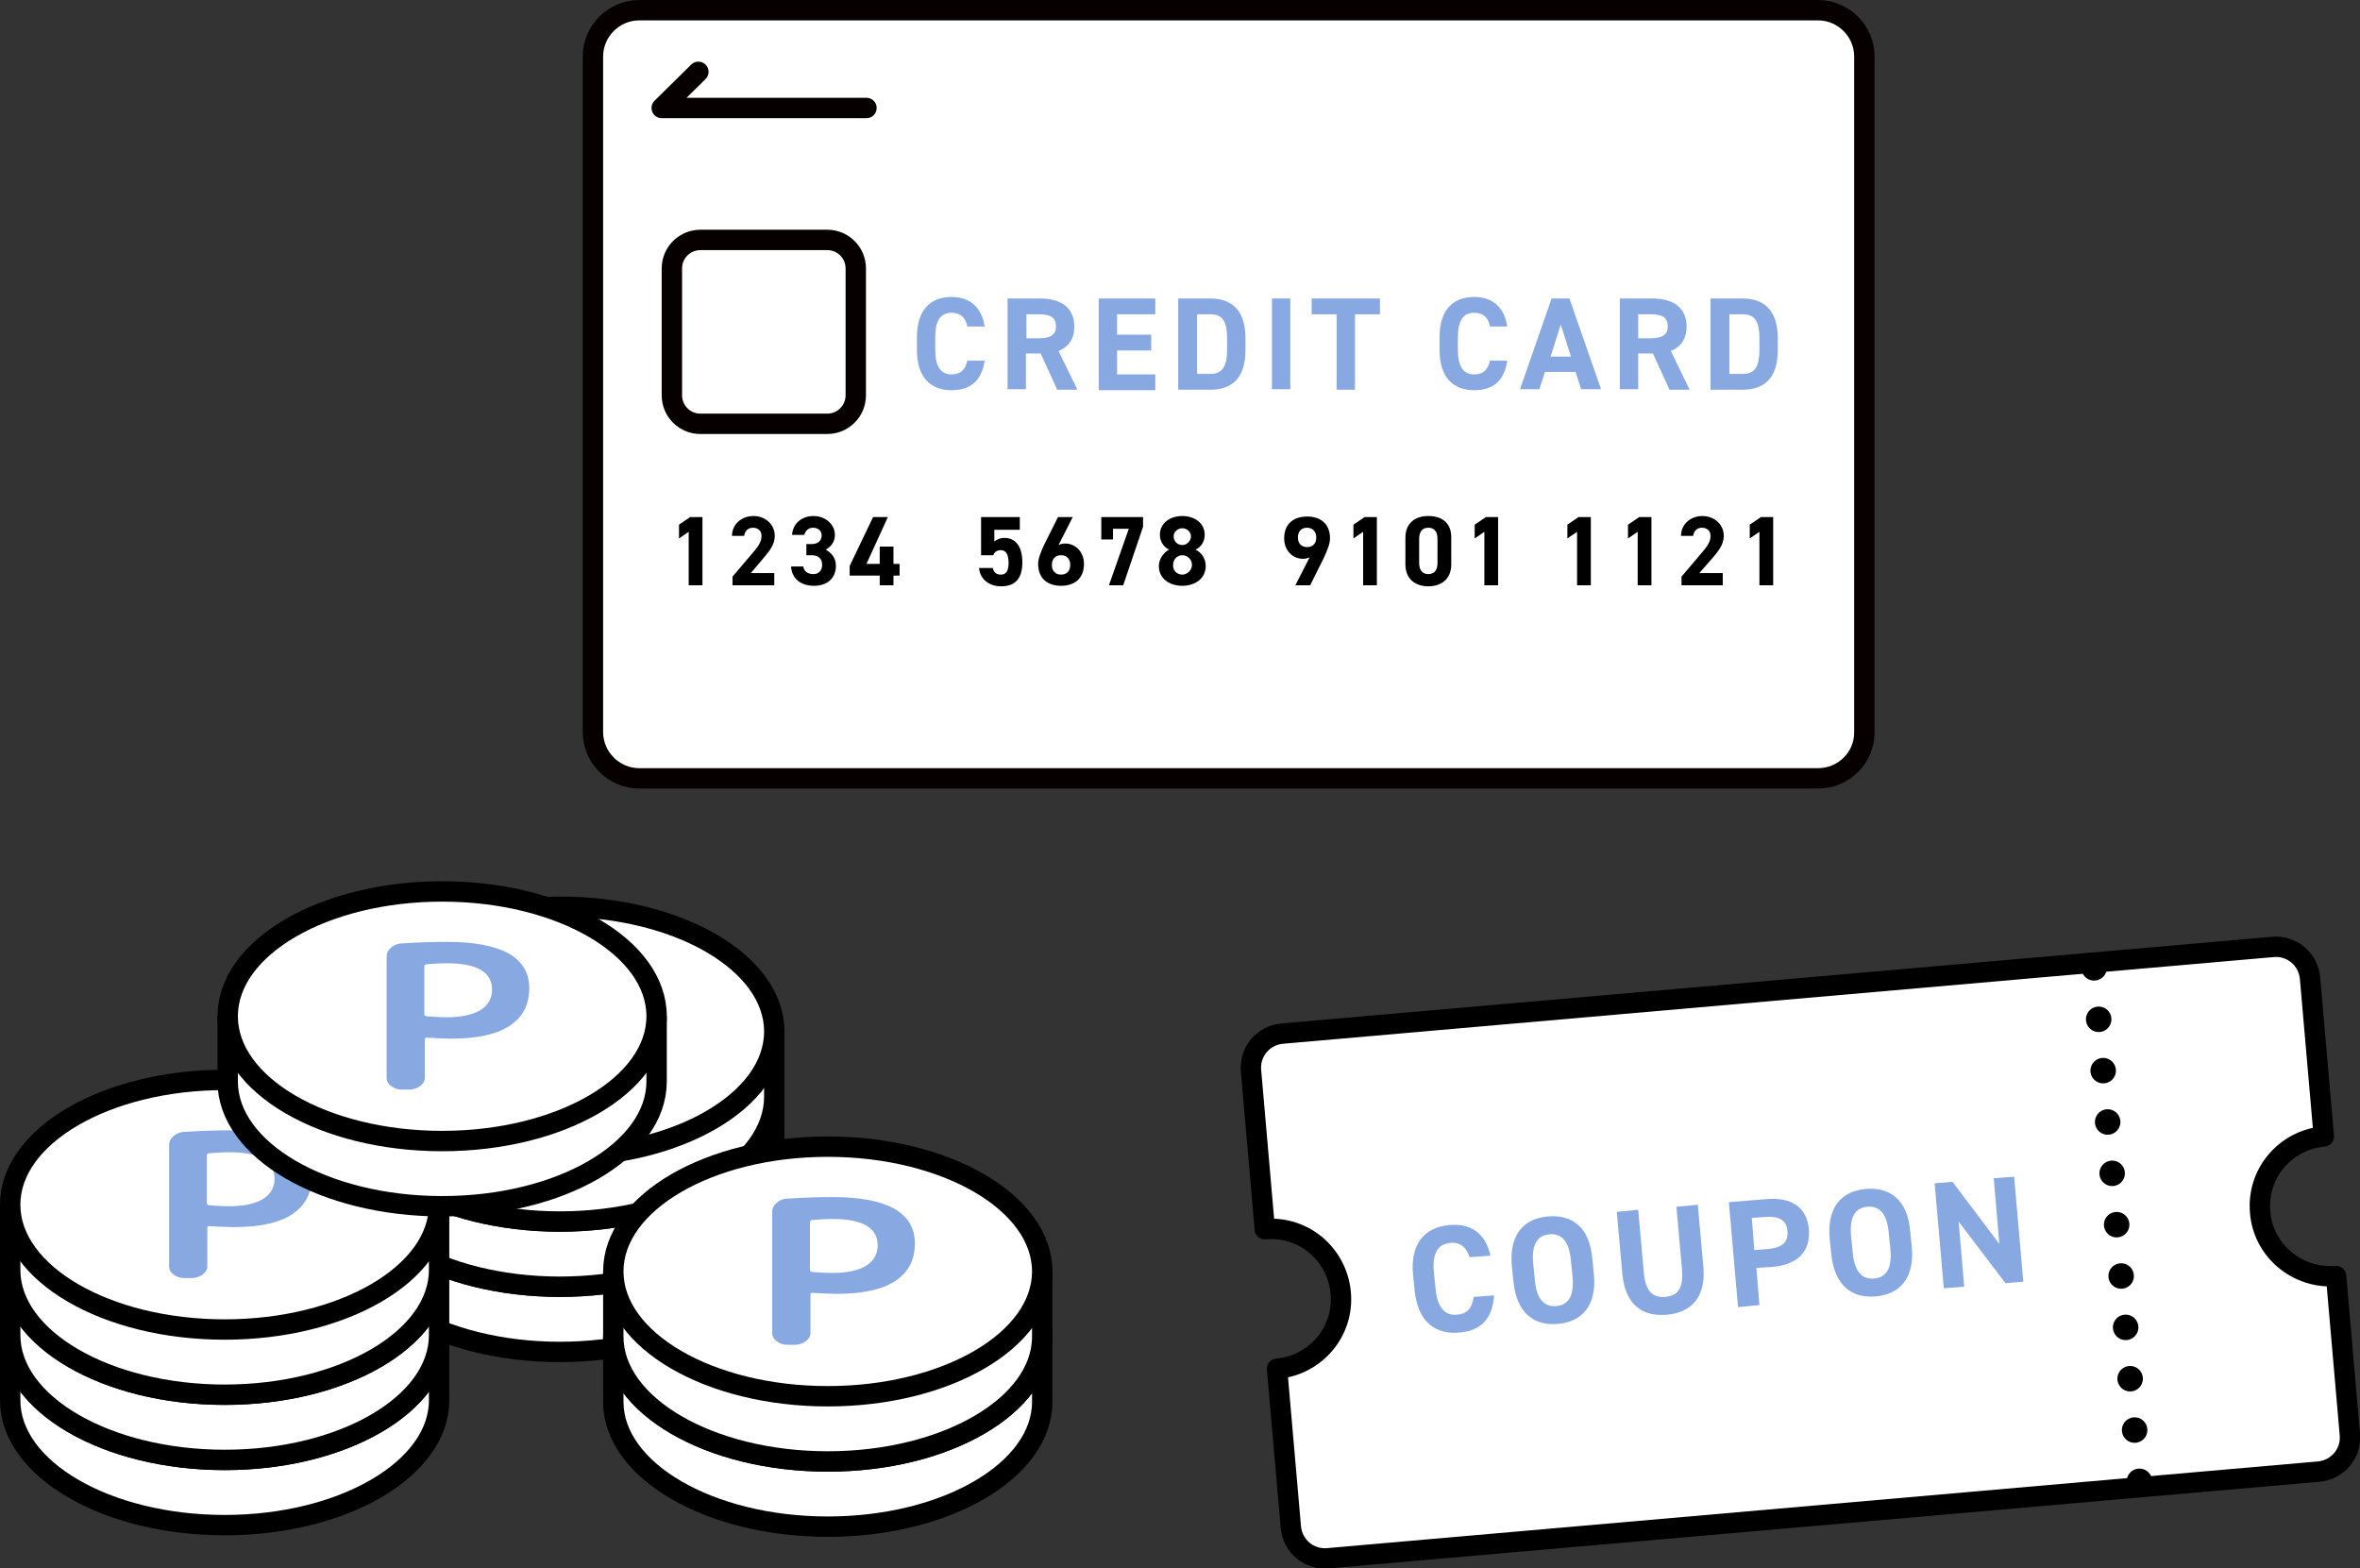 <?xml version="1.0" encoding="utf-8"?>
<!-- Generator: Adobe Illustrator 25.2.3, SVG Export Plug-In . SVG Version: 6.00 Build 0)  -->
<!DOCTYPE svg PUBLIC "-//W3C//DTD SVG 1.1//EN" "http://www.w3.org/Graphics/SVG/1.1/DTD/svg11.dtd">
<svg version="1.1" id="レイヤー_1" xmlns:x="http://ns.adobe.com/Extensibility/1.0/" xmlns:i="http://ns.adobe.com/AdobeIllustrator/10.0/" xmlns:graph="http://ns.adobe.com/Graphs/1.0/"
	 xmlns="http://www.w3.org/2000/svg" xmlns:xlink="http://www.w3.org/1999/xlink" x="0px" y="0px" viewBox="0 0 463.3 307.9"
	 style="enable-background:new 0 0 463.3 307.9;" xml:space="preserve">
<rect x="0" y="0" width="463.3" height="307.9" fill="#333333" stroke="none"/>
<style type="text/css">
	.ドロップシャドウ{fill:none;}
	.光彩_x0020_外側_x0020_5_x0020_pt{fill:none;}
	.青のネオン{fill:none;stroke:#8AACDA;stroke-width:7;stroke-linecap:round;stroke-linejoin:round;}
	.クロムハイライト{fill:url(#SVGID_1_);stroke:#FFFFFF;stroke-width:0.363;stroke-miterlimit:1;}
	.ジャイブ_GS{fill:#FFDD00;}
	.Alyssa_GS{fill:#A6D0E4;}
	.st0{fill:#FFFFFF;stroke:#060001;stroke-width:4;stroke-linecap:round;stroke-linejoin:round;stroke-miterlimit:10;}
	.st1{fill:#87A8E1;}
	.st2{fill:none;stroke:#060001;stroke-width:4;stroke-linecap:round;stroke-linejoin:round;stroke-miterlimit:10;}
	.st3{fill:#FFFFFF;stroke:#000000;stroke-width:4;stroke-linecap:round;stroke-linejoin:round;stroke-miterlimit:10;}
	.st4{fill:none;stroke:#000000;stroke-width:5;stroke-linecap:round;stroke-linejoin:round;}
	.st5{fill:none;stroke:#000000;stroke-width:5;stroke-linecap:round;stroke-linejoin:round;stroke-dasharray:0,10.118;}
	.st6{fill:#FFFFFF;stroke:#000000;stroke-width:4;stroke-miterlimit:10;}
</style>
<linearGradient id="SVGID_1_" gradientUnits="userSpaceOnUse" x1="-137.869" y1="-65.962" x2="-137.869" y2="-66.962">
	<stop  offset="0" style="stop-color:#656565"/>
	<stop  offset="0.618" style="stop-color:#1B1B1B"/>
	<stop  offset="0.629" style="stop-color:#545454"/>
	<stop  offset="0.983" style="stop-color:#3E3E3E"/>
</linearGradient>
<g>
	<path class="st0" d="M356.9,152.8H125.5c-5,0-9.1-4.1-9.1-9.1V11.1c0-5,4.1-9.1,9.1-9.1h231.4c5,0,9.1,4.1,9.1,9.1v132.7
		C366,148.8,361.9,152.8,356.9,152.8z"/>
	<g>
		<g>
			<path class="st1" d="M189.9,64.1c-0.3-1.7-1.3-2.7-3.1-2.7c-2.1,0-3.2,1.4-3.2,4.8v2.5c0,3.3,1.1,4.8,3.2,4.8
				c1.8,0,2.7-0.9,3.1-2.7h3.4c-0.6,4-2.8,5.8-6.5,5.8c-4,0-6.8-2.4-6.8-7.9v-2.5c0-5.5,2.8-7.9,6.8-7.9c3.5,0,5.9,1.9,6.5,5.8
				H189.9z"/>
			<path class="st1" d="M207.5,76.4l-3.2-7h-2.9v7h-3.6V58.6h6.4c4.1,0,6.7,1.8,6.7,5.5c0,2.4-1.1,4-3.1,4.8l3.7,7.6H207.5z
				 M203.9,66.4c2.1,0,3.4-0.5,3.4-2.3c0-1.9-1.2-2.4-3.4-2.4h-2.4v4.7H203.9z"/>
			<path class="st1" d="M226.8,58.6v3.1h-7.5v4h6.7v3.1h-6.7v4.7h7.5v3.1h-11.1V58.6H226.8z"/>
			<path class="st1" d="M231.3,76.4V58.6h6.3c4,0,6.9,2.1,6.9,7.8v2.3c0,5.7-2.8,7.8-6.9,7.8H231.3z M240.9,68.7v-2.3
				c0-3.1-0.8-4.7-3.2-4.7h-2.7v11.7h2.7C240,73.4,240.9,71.8,240.9,68.7z"/>
			<path class="st1" d="M253.3,76.4h-3.6V58.6h3.6V76.4z"/>
			<path class="st1" d="M270.9,58.6v3.1H266v14.8h-3.6V61.7h-4.9v-3.1H270.9z"/>
			<path class="st1" d="M292.5,64.1c-0.3-1.7-1.3-2.7-3.1-2.7c-2.1,0-3.2,1.4-3.2,4.8v2.5c0,3.3,1.1,4.8,3.2,4.8
				c1.8,0,2.7-0.9,3.1-2.7h3.4c-0.6,4-2.8,5.8-6.5,5.8c-4,0-6.8-2.4-6.8-7.9v-2.5c0-5.5,2.8-7.9,6.8-7.9c3.5,0,5.9,1.9,6.5,5.8
				H292.5z"/>
			<path class="st1" d="M298.4,76.4l6.2-17.8h3.5l6.2,17.8h-3.9l-1.1-3.4h-6l-1.1,3.4H298.4z M304.4,70h4l-2-6.3L304.4,70z"/>
			<path class="st1" d="M327.7,76.4l-3.2-7h-2.9v7h-3.6V58.6h6.4c4.1,0,6.7,1.8,6.7,5.5c0,2.4-1.1,4-3.1,4.8l3.7,7.6H327.7z
				 M324,66.4c2.1,0,3.4-0.5,3.4-2.3c0-1.9-1.2-2.4-3.4-2.4h-2.4v4.7H324z"/>
			<path class="st1" d="M335.8,76.4V58.6h6.3c4,0,6.9,2.1,6.9,7.8v2.3c0,5.7-2.8,7.8-6.9,7.8H335.8z M345.4,68.7v-2.3
				c0-3.1-0.8-4.7-3.2-4.7h-2.7v11.7h2.7C344.6,73.4,345.4,71.8,345.4,68.7z"/>
		</g>
	</g>
	<g>
		<g>
			<path d="M137.9,114.9h-2.7v-10.5l-1.9,1.3V103l2.2-1.5h2.4V114.9z"/>
			<path d="M152,114.9h-8.2v-1.7l4.5-5.3c0.8-1,1.2-1.8,1.2-2.7c0-1.1-0.8-1.6-1.7-1.6c-0.9,0-1.6,0.6-1.7,1.6h-2.4
				c0-2.3,1.9-3.9,4.2-3.9c2.4,0,4.2,1.7,4.2,3.9c0,1.8-1.2,3.1-2,4.1l-2.7,3.2h4.6V114.9z"/>
			<path d="M158.4,106.8h1c1.1,0,1.9-0.6,1.9-1.7c0-0.9-0.7-1.5-1.7-1.5c-0.9,0-1.5,0.6-1.7,1.4h-2.4c0.1-2.2,1.9-3.7,4.2-3.7
				c2.4,0,4.2,1.7,4.2,3.7c0,1.5-0.9,2.4-1.8,2.9c1.1,0.6,2,1.6,2,3.2c0,2.2-1.5,3.9-4.3,3.9c-2.8,0-4.4-1.6-4.5-3.8h2.4
				c0.1,0.9,0.8,1.5,2,1.5c1.1,0,1.7-0.8,1.7-1.8c0-1.2-0.7-1.9-2.1-1.9h-1V106.8z"/>
			<path d="M174.3,101.5l-4.2,9.2h2.6v-3.4h2.7v3.4h1.2v2.3h-1.2v1.9h-2.7V113h-5.9v-1.9l4.6-9.6H174.3z"/>
			<path d="M195,109h-2.4v-7.5h7.6v2.5h-5v2.3c0.4-0.3,1-0.7,2-0.7c2.1,0,3.5,1.6,3.5,4.8c0,3.2-1.4,4.7-4.2,4.7
				c-2.2,0-4.1-1.3-4.3-3.6h2.7c0.2,0.9,0.7,1.3,1.6,1.3c1,0,1.5-0.7,1.5-2.3c0-1.6-0.5-2.5-1.5-2.5C195.7,108,195.2,108.4,195,109z
				"/>
			<path d="M207.8,107c0.4-0.2,0.8-0.3,1.3-0.3c2.1,0,3.7,1.7,3.7,4c0,3-2,4.3-4.5,4.3c-2.5,0-4.5-1.3-4.5-4.3c0-1,0.5-2.3,1.2-3.8
				l2.7-5.4h2.9L207.8,107z M208.3,112.8c1.2,0,1.8-0.8,1.8-1.9c0-1.1-0.6-1.9-1.8-1.9c-1.2,0-1.8,0.8-1.8,1.9
				C206.5,112,207.1,112.8,208.3,112.8z"/>
			<path d="M216.2,105.9v-4.4h8.2v1.9l-3.9,11.5h-2.8l3.9-11.1h-3.1v2.1H216.2z"/>
			<path d="M229.5,107.9c-1.1-0.5-1.8-1.7-1.8-2.9c0-2.4,2.1-3.7,4.4-3.7c2.3,0,4.4,1.3,4.4,3.7c0,1.3-0.7,2.4-1.8,2.9
				c1.1,0.5,2,1.7,2,3.2c0,2.5-2.1,3.9-4.6,3.9c-2.5,0-4.6-1.4-4.6-3.9C227.5,109.7,228.5,108.4,229.5,107.9z M232.1,112.8
				c1,0,1.9-0.9,1.9-1.9c0-1.2-1-1.9-1.9-1.9c-0.9,0-1.8,0.7-1.8,1.9C230.2,111.9,231,112.8,232.1,112.8z M232.1,107
				c0.9,0,1.7-0.8,1.7-1.7c0-0.9-0.8-1.6-1.7-1.6c-0.9,0-1.7,0.7-1.7,1.6C230.4,106.2,231.1,107,232.1,107z"/>
			<path d="M257.1,109.4c-0.4,0.2-0.8,0.3-1.3,0.3c-2.1,0-3.7-1.7-3.7-4c0-3,2-4.3,4.5-4.3c2.5,0,4.5,1.3,4.5,4.3
				c0,1-0.5,2.3-1.2,3.8l-2.7,5.4h-2.9L257.1,109.4z M256.6,103.6c-1.2,0-1.8,0.8-1.8,1.9c0,1.1,0.6,1.9,1.8,1.9
				c1.2,0,1.8-0.8,1.8-1.9C258.4,104.4,257.7,103.6,256.6,103.6z"/>
			<path d="M270.3,114.9h-2.7v-10.5l-1.9,1.3V103l2.2-1.5h2.4V114.9z"/>
			<path d="M284.9,110.8c0,3-2.1,4.3-4.5,4.3c-2.4,0-4.5-1.3-4.5-4.3v-5.2c0-3.1,2.1-4.3,4.5-4.3c2.4,0,4.5,1.1,4.5,4.2V110.8z
				 M280.4,103.6c-1.2,0-1.8,0.8-1.8,2.2v4.7c0,1.4,0.6,2.2,1.8,2.2c1.2,0,1.8-0.8,1.8-2.2v-4.7
				C282.2,104.4,281.6,103.6,280.4,103.6z"/>
			<path d="M294.1,114.9h-2.7v-10.5l-1.9,1.3V103l2.2-1.5h2.4V114.9z"/>
			<path d="M312.3,114.9h-2.7v-10.5l-1.9,1.3V103l2.2-1.5h2.4V114.9z"/>
			<path d="M324.2,114.9h-2.7v-10.5l-1.9,1.3V103l2.2-1.5h2.4V114.9z"/>
			<path d="M338.3,114.9h-8.2v-1.7l4.5-5.3c0.8-1,1.2-1.8,1.2-2.7c0-1.1-0.8-1.6-1.7-1.6c-0.9,0-1.6,0.6-1.7,1.6h-2.4
				c0-2.3,1.9-3.9,4.2-3.9c2.4,0,4.2,1.7,4.2,3.9c0,1.8-1.2,3.1-2,4.1l-2.8,3.2h4.6V114.9z"/>
			<path d="M348.1,114.9h-2.7v-10.5l-1.9,1.3V103l2.2-1.5h2.4V114.9z"/>
		</g>
	</g>
	<path class="st0" d="M162.4,83.2h-24.9c-3.1,0-5.6-2.5-5.6-5.6V52.7c0-3.1,2.5-5.6,5.6-5.6h24.9c3.1,0,5.6,2.5,5.6,5.6v24.9
		C168,80.7,165.5,83.2,162.4,83.2z"/>
	<polyline class="st2" points="170.1,21.2 129.9,21.2 137.1,14.1 	"/>
</g>
<g>
	<g>
		<path class="st3" d="M443.7,238c-0.7-7.6,4.9-14.2,12.5-14.9l-2.7-31c-0.3-3.8-3.6-6.6-7.4-6.2l-194.3,17
			c-3.8,0.3-6.6,3.6-6.2,7.4l2.7,31c7.6-0.7,14.2,4.9,14.9,12.5c0.7,7.6-4.9,14.2-12.5,14.9l2.7,31c0.3,3.8,3.6,6.6,7.4,6.2
			l194.3-17c3.8-0.3,6.6-3.6,6.2-7.4l-2.7-31C451,251.1,444.3,245.5,443.7,238z"/>
	</g>
	<g>
		<g>
			<line class="st4" x1="411.1" y1="190" x2="411.1" y2="190"/>
			<line class="st5" x1="412" y1="200.1" x2="419.5" y2="285.8"/>
			<line class="st4" x1="420" y1="290.8" x2="420" y2="290.8"/>
		</g>
	</g>
	<g>
		<g>
			<path class="st1" d="M288.5,246.8c-0.6-1.9-1.8-3-3.8-2.8c-2.4,0.2-3.6,2-3.2,5.9l0.3,2.9c0.3,3.8,1.8,5.5,4.2,5.3
				c2.1-0.2,3-1.3,3.3-3.5l4-0.3c-0.3,4.7-2.7,7-6.9,7.3c-4.6,0.4-8.1-2.1-8.7-8.4l-0.3-2.9c-0.6-6.4,2.5-9.4,7.1-9.8
				c4.1-0.4,7.1,1.5,8.1,6L288.5,246.8z"/>
			<path class="st1" d="M305.8,259.9c-4.6,0.4-8.1-2.1-8.7-8.4l-0.3-2.9c-0.6-6.4,2.5-9.4,7.1-9.8c4.7-0.4,8.2,2.1,8.7,8.4l0.3,2.9
				C313.5,256.4,310.5,259.5,305.8,259.9z M301.3,251.1c0.3,3.9,1.8,5.5,4.2,5.3c2.4-0.2,3.6-2,3.2-5.9l-0.3-2.9
				c-0.3-3.9-1.8-5.5-4.2-5.3c-2.4,0.2-3.6,2-3.2,5.9L301.3,251.1z"/>
			<path class="st1" d="M333.3,236.5l1.1,12.3c0.5,6.1-2.6,8.9-7.2,9.3c-4.6,0.4-8.1-1.8-8.7-7.9l-1.1-12.3l4.2-0.4l1.1,12.3
				c0.3,3.5,1.6,5,4.2,4.8c2.6-0.2,3.6-1.9,3.3-5.4l-1.1-12.3L333.3,236.5z"/>
			<path class="st1" d="M344.8,248.9l0.6,7.3l-4.2,0.4l-1.8-20.6l7.4-0.6c4.8-0.4,7.9,1.5,8.3,5.9c0.4,4.4-2.3,7-7.1,7.4
				L344.8,248.9z M347.1,245.2c2.9-0.3,4-1.4,3.8-3.6c-0.2-2-1.5-2.9-4.4-2.7l-2.6,0.2l0.5,6.3L347.1,245.2z"/>
			<path class="st1" d="M368.2,254.5c-4.6,0.4-8.1-2.1-8.7-8.4l-0.3-2.9c-0.6-6.4,2.5-9.4,7.1-9.8c4.7-0.4,8.2,2.1,8.7,8.4l0.3,2.9
				C375.9,251,372.9,254.1,368.2,254.5z M363.7,245.7c0.3,3.9,1.8,5.5,4.2,5.3c2.4-0.2,3.6-2,3.2-5.9l-0.3-2.9
				c-0.3-3.9-1.8-5.5-4.2-5.3c-2.4,0.2-3.6,2-3.2,5.9L363.7,245.7z"/>
			<path class="st1" d="M395.4,231l1.8,20.6l-3.5,0.3l-9.2-12.1l1.1,12.8l-4,0.3l-1.8-20.6l3.5-0.3l9.2,12.2l-1.1-12.9L395.4,231z"
				/>
		</g>
	</g>
</g>
<g>
	<g>
		<path class="st6" d="M2,262v12.9c0,13.5,18.9,24.5,42.1,24.5s42.1-11,42.1-24.5v-12.8"/>
		<ellipse class="st6" cx="44.1" cy="262.1" rx="42.1" ry="24.5"/>
		<g>
			<g>
				<path d="M36.2,276.5c-0.8,0-1.5-0.2-2.1-0.7c-0.6-0.4-0.9-1-0.9-1.6v-23.9c0-0.6,0.3-1.2,0.9-1.7c0.6-0.5,1.3-0.8,2.2-0.8
					c3-0.2,6-0.3,8.8-0.3c5.4,0,9.4,0.8,12.1,2.3c2.7,1.6,4,3.8,4,6.8c0,3.3-1.3,5.7-3.9,7.4c-2.6,1.7-6.4,2.5-11.5,2.5
					c-1.2,0-2.7-0.1-4.7-0.2c-0.3,0-0.4,0.1-0.4,0.3v7.6c0,0.6-0.3,1.1-0.9,1.6c-0.6,0.4-1.3,0.7-2.2,0.7H36.2z M40.6,252.4v9.4
					c0,0.2,0.1,0.3,0.4,0.4c1.4,0.1,2.7,0.2,4,0.2c2.9,0,5.1-0.5,6.6-1.4c1.5-0.9,2.3-2.3,2.3-4c0-3.5-3-5.2-8.9-5.2
					c-1.3,0-2.6,0.1-4,0.2C40.7,252,40.6,252.2,40.6,252.4z"/>
			</g>
		</g>
	</g>
	<g>
		<path class="st6" d="M67.8,228v12.9c0,13.5,18.9,24.5,42.1,24.5c23.3,0,42.1-11,42.1-24.5v-12.8"/>
		<ellipse class="st6" cx="109.9" cy="228.1" rx="42.1" ry="24.5"/>
		<g>
			<g>
				<path d="M101.9,242.5c-0.8,0-1.5-0.2-2.1-0.7c-0.6-0.4-0.9-1-0.9-1.6v-23.9c0-0.6,0.3-1.2,0.9-1.7c0.6-0.5,1.3-0.8,2.2-0.8
					c3-0.2,6-0.3,8.8-0.3c5.4,0,9.4,0.8,12.1,2.3c2.7,1.6,4,3.8,4,6.8c0,3.3-1.3,5.7-3.9,7.4c-2.6,1.7-6.4,2.5-11.5,2.5
					c-1.2,0-2.7-0.1-4.7-0.2c-0.3,0-0.4,0.1-0.4,0.3v7.6c0,0.6-0.3,1.1-0.9,1.6c-0.6,0.4-1.3,0.7-2.2,0.7H101.9z M106.3,218.4l0,9.4
					c0,0.2,0.1,0.3,0.4,0.4c1.4,0.1,2.7,0.2,4,0.2c2.9,0,5.1-0.5,6.6-1.4c1.5-0.9,2.3-2.3,2.3-4c0-3.5-3-5.2-8.9-5.2
					c-1.3,0-2.6,0.1-4,0.2C106.5,218.1,106.3,218.2,106.3,218.4z"/>
			</g>
		</g>
	</g>
	<g>
		<path class="st6" d="M67.8,215.2v12.9c0,13.5,18.9,24.5,42.1,24.5c23.3,0,42.1-11,42.1-24.5v-12.8"/>
		<ellipse class="st6" cx="109.9" cy="215.3" rx="42.1" ry="24.5"/>
		<g>
			<g>
				<path d="M101.9,229.7c-0.8,0-1.5-0.2-2.1-0.7c-0.6-0.4-0.9-1-0.9-1.6v-23.9c0-0.6,0.3-1.2,0.9-1.7c0.6-0.5,1.3-0.8,2.2-0.8
					c3-0.2,6-0.3,8.8-0.3c5.4,0,9.4,0.8,12.1,2.3c2.7,1.6,4,3.8,4,6.8c0,3.3-1.3,5.7-3.9,7.4c-2.6,1.7-6.4,2.5-11.5,2.5
					c-1.2,0-2.7-0.1-4.7-0.2c-0.3,0-0.4,0.1-0.4,0.3v7.6c0,0.6-0.3,1.1-0.9,1.6c-0.6,0.4-1.3,0.7-2.2,0.7H101.9z M106.3,205.6l0,9.4
					c0,0.2,0.1,0.3,0.4,0.4c1.4,0.1,2.7,0.2,4,0.2c2.9,0,5.1-0.5,6.6-1.4c1.5-0.9,2.3-2.3,2.3-4c0-3.5-3-5.2-8.9-5.2
					c-1.3,0-2.6,0.1-4,0.2C106.5,205.3,106.3,205.4,106.3,205.6z"/>
			</g>
		</g>
	</g>
	<g>
		<path class="st6" d="M67.8,202.4v12.9c0,13.5,18.9,24.5,42.1,24.5c23.3,0,42.1-11,42.1-24.5v-12.8"/>
		<ellipse class="st6" cx="109.9" cy="202.5" rx="42.1" ry="24.5"/>
		<g>
			<g>
				<path d="M101.9,216.9c-0.8,0-1.5-0.2-2.1-0.7c-0.6-0.4-0.9-1-0.9-1.6v-23.9c0-0.6,0.3-1.2,0.9-1.7c0.6-0.5,1.3-0.8,2.2-0.8
					c3-0.2,6-0.3,8.8-0.3c5.4,0,9.4,0.8,12.1,2.3c2.7,1.6,4,3.8,4,6.8c0,3.3-1.3,5.7-3.9,7.4c-2.6,1.7-6.4,2.5-11.5,2.5
					c-1.2,0-2.7-0.1-4.7-0.2c-0.3,0-0.4,0.1-0.4,0.3v7.6c0,0.6-0.3,1.1-0.9,1.6c-0.6,0.4-1.3,0.7-2.2,0.7H101.9z M106.3,192.8l0,9.4
					c0,0.2,0.1,0.3,0.4,0.4c1.4,0.1,2.7,0.2,4,0.2c2.9,0,5.1-0.5,6.6-1.4c1.5-0.9,2.3-2.3,2.3-4c0-3.5-3-5.2-8.9-5.2
					c-1.3,0-2.6,0.1-4,0.2C106.5,192.5,106.3,192.6,106.3,192.8z"/>
			</g>
		</g>
	</g>
	<g>
		<path class="st6" d="M120.4,262.3v12.9c0,13.5,18.9,24.5,42.1,24.5s42.1-11,42.1-24.5v-12.8"/>
		<ellipse class="st6" cx="162.5" cy="262.4" rx="42.1" ry="24.5"/>
		<g>
			<g>
				<path d="M154.6,276.8c-0.8,0-1.5-0.2-2.1-0.7c-0.6-0.4-0.9-1-0.9-1.6l0-23.9c0-0.6,0.3-1.2,0.9-1.7c0.6-0.5,1.3-0.8,2.2-0.8
					c3-0.2,6-0.3,8.8-0.3c5.4,0,9.4,0.8,12.1,2.3c2.7,1.6,4,3.8,4,6.8c0,3.3-1.3,5.7-3.9,7.4c-2.6,1.7-6.4,2.5-11.5,2.5
					c-1.2,0-2.7-0.1-4.7-0.2c-0.3,0-0.4,0.1-0.4,0.3v7.6c0,0.6-0.3,1.1-0.9,1.6c-0.6,0.4-1.3,0.7-2.2,0.7H154.6z M159,252.7v9.4
					c0,0.2,0.1,0.3,0.4,0.4c1.4,0.1,2.7,0.2,4,0.2c2.9,0,5.1-0.5,6.6-1.4c1.5-0.9,2.3-2.3,2.3-4c0-3.5-3-5.2-8.9-5.2
					c-1.3,0-2.6,0.1-4,0.2C159.2,252.3,159,252.5,159,252.7z"/>
			</g>
		</g>
	</g>
	<g>
		<path class="st6" d="M120.4,249.5v12.9c0,13.5,18.9,24.5,42.1,24.5s42.1-11,42.1-24.5v-12.8"/>
		<ellipse class="st6" cx="162.5" cy="249.6" rx="42.1" ry="24.5"/>
		<g>
			<g>
				<path class="st1" d="M154.6,264c-0.8,0-1.5-0.2-2.1-0.7c-0.6-0.4-0.9-1-0.9-1.6l0-23.9c0-0.6,0.3-1.2,0.9-1.7
					c0.6-0.5,1.3-0.8,2.2-0.8c3-0.2,6-0.3,8.8-0.3c5.4,0,9.4,0.8,12.1,2.3c2.7,1.6,4,3.8,4,6.8c0,3.3-1.3,5.7-3.9,7.4
					c-2.6,1.7-6.4,2.5-11.5,2.5c-1.2,0-2.7-0.1-4.7-0.2c-0.3,0-0.4,0.1-0.4,0.3v7.6c0,0.6-0.3,1.1-0.9,1.6c-0.6,0.4-1.3,0.7-2.2,0.7
					H154.6z M159,239.9v9.4c0,0.2,0.1,0.3,0.4,0.4c1.4,0.1,2.7,0.2,4,0.2c2.9,0,5.1-0.5,6.6-1.4c1.5-0.9,2.3-2.3,2.3-4
					c0-3.5-3-5.2-8.9-5.2c-1.3,0-2.6,0.1-4,0.2C159.2,239.5,159,239.7,159,239.9z"/>
			</g>
		</g>
	</g>
	<g>
		<path class="st6" d="M2,249.2v12.9c0,13.5,18.9,24.5,42.1,24.5c23.3,0,42.1-11,42.1-24.5v-12.8"/>
		<ellipse class="st6" cx="44.1" cy="249.3" rx="42.1" ry="24.5"/>
		<g>
			<g>
				<path d="M36.2,263.7c-0.8,0-1.5-0.2-2.1-0.7c-0.6-0.4-0.9-1-0.9-1.6v-23.9c0-0.6,0.3-1.2,0.9-1.7c0.6-0.5,1.3-0.8,2.2-0.8
					c3-0.2,6-0.3,8.8-0.3c5.4,0,9.4,0.8,12.1,2.3c2.7,1.6,4,3.8,4,6.8c0,3.3-1.3,5.7-3.9,7.4c-2.6,1.7-6.4,2.5-11.5,2.5
					c-1.2,0-2.7-0.1-4.7-0.2c-0.3,0-0.4,0.1-0.4,0.3v7.6c0,0.6-0.3,1.1-0.9,1.6c-0.6,0.4-1.3,0.7-2.2,0.7H36.2z M40.6,239.6v9.4
					c0,0.2,0.1,0.3,0.4,0.4c1.4,0.1,2.7,0.2,4,0.2c2.9,0,5.1-0.5,6.6-1.4c1.5-0.9,2.3-2.3,2.3-4c0-3.5-3-5.2-8.9-5.2
					c-1.3,0-2.6,0.1-4,0.2C40.7,239.2,40.6,239.4,40.6,239.6z"/>
			</g>
		</g>
	</g>
	<g>
		<path class="st6" d="M2,236.4v12.9c0,13.5,18.9,24.5,42.1,24.5s42.1-11,42.1-24.5v-12.8"/>
		<ellipse class="st6" cx="44.1" cy="236.5" rx="42.1" ry="24.5"/>
		<g>
			<g>
				<path class="st1" d="M36.2,250.9c-0.8,0-1.5-0.2-2.1-0.7c-0.6-0.4-0.9-1-0.9-1.6v-23.9c0-0.6,0.3-1.2,0.9-1.7
					c0.6-0.5,1.3-0.8,2.2-0.8c3-0.2,6-0.3,8.8-0.3c5.4,0,9.4,0.8,12.1,2.3c2.7,1.6,4,3.8,4,6.8c0,3.3-1.3,5.7-3.9,7.4
					c-2.6,1.7-6.4,2.5-11.5,2.5c-1.2,0-2.7-0.1-4.7-0.2c-0.3,0-0.4,0.1-0.4,0.3v7.6c0,0.6-0.3,1.1-0.9,1.6c-0.6,0.4-1.3,0.7-2.2,0.7
					H36.2z M40.6,226.8v9.4c0,0.2,0.1,0.3,0.4,0.4c1.4,0.1,2.7,0.2,4,0.2c2.9,0,5.1-0.5,6.6-1.4c1.5-0.9,2.3-2.3,2.3-4
					c0-3.5-3-5.2-8.9-5.2c-1.3,0-2.6,0.1-4,0.2C40.7,226.4,40.6,226.6,40.6,226.8z"/>
			</g>
		</g>
	</g>
	<g>
		<path class="st6" d="M44.7,199.4v12.9c0,13.5,18.9,24.5,42.1,24.5c23.3,0,42.1-11,42.1-24.5v-12.8"/>
		<ellipse class="st6" cx="86.8" cy="199.5" rx="42.1" ry="24.5"/>
		<g>
			<g>
				<path class="st1" d="M78.9,213.9c-0.8,0-1.5-0.2-2.1-0.7c-0.6-0.4-0.9-1-0.9-1.6v-23.9c0-0.6,0.3-1.2,0.9-1.7
					c0.6-0.5,1.3-0.8,2.2-0.8c3-0.2,6-0.3,8.8-0.3c5.4,0,9.4,0.8,12.1,2.3c2.7,1.6,4,3.8,4,6.8c0,3.3-1.3,5.7-3.9,7.4
					c-2.6,1.7-6.4,2.5-11.5,2.5c-1.2,0-2.7-0.1-4.7-0.2c-0.3,0-0.4,0.1-0.4,0.3v7.6c0,0.6-0.3,1.1-0.9,1.6c-0.6,0.4-1.3,0.7-2.2,0.7
					H78.9z M83.3,189.7v9.4c0,0.2,0.1,0.3,0.4,0.4c1.4,0.1,2.7,0.2,4,0.2c2.9,0,5.1-0.5,6.6-1.4c1.5-0.9,2.3-2.3,2.3-4
					c0-3.5-3-5.2-8.9-5.2c-1.3,0-2.6,0.1-4,0.2C83.4,189.4,83.3,189.5,83.3,189.7z"/>
			</g>
		</g>
	</g>
</g>
</svg>
